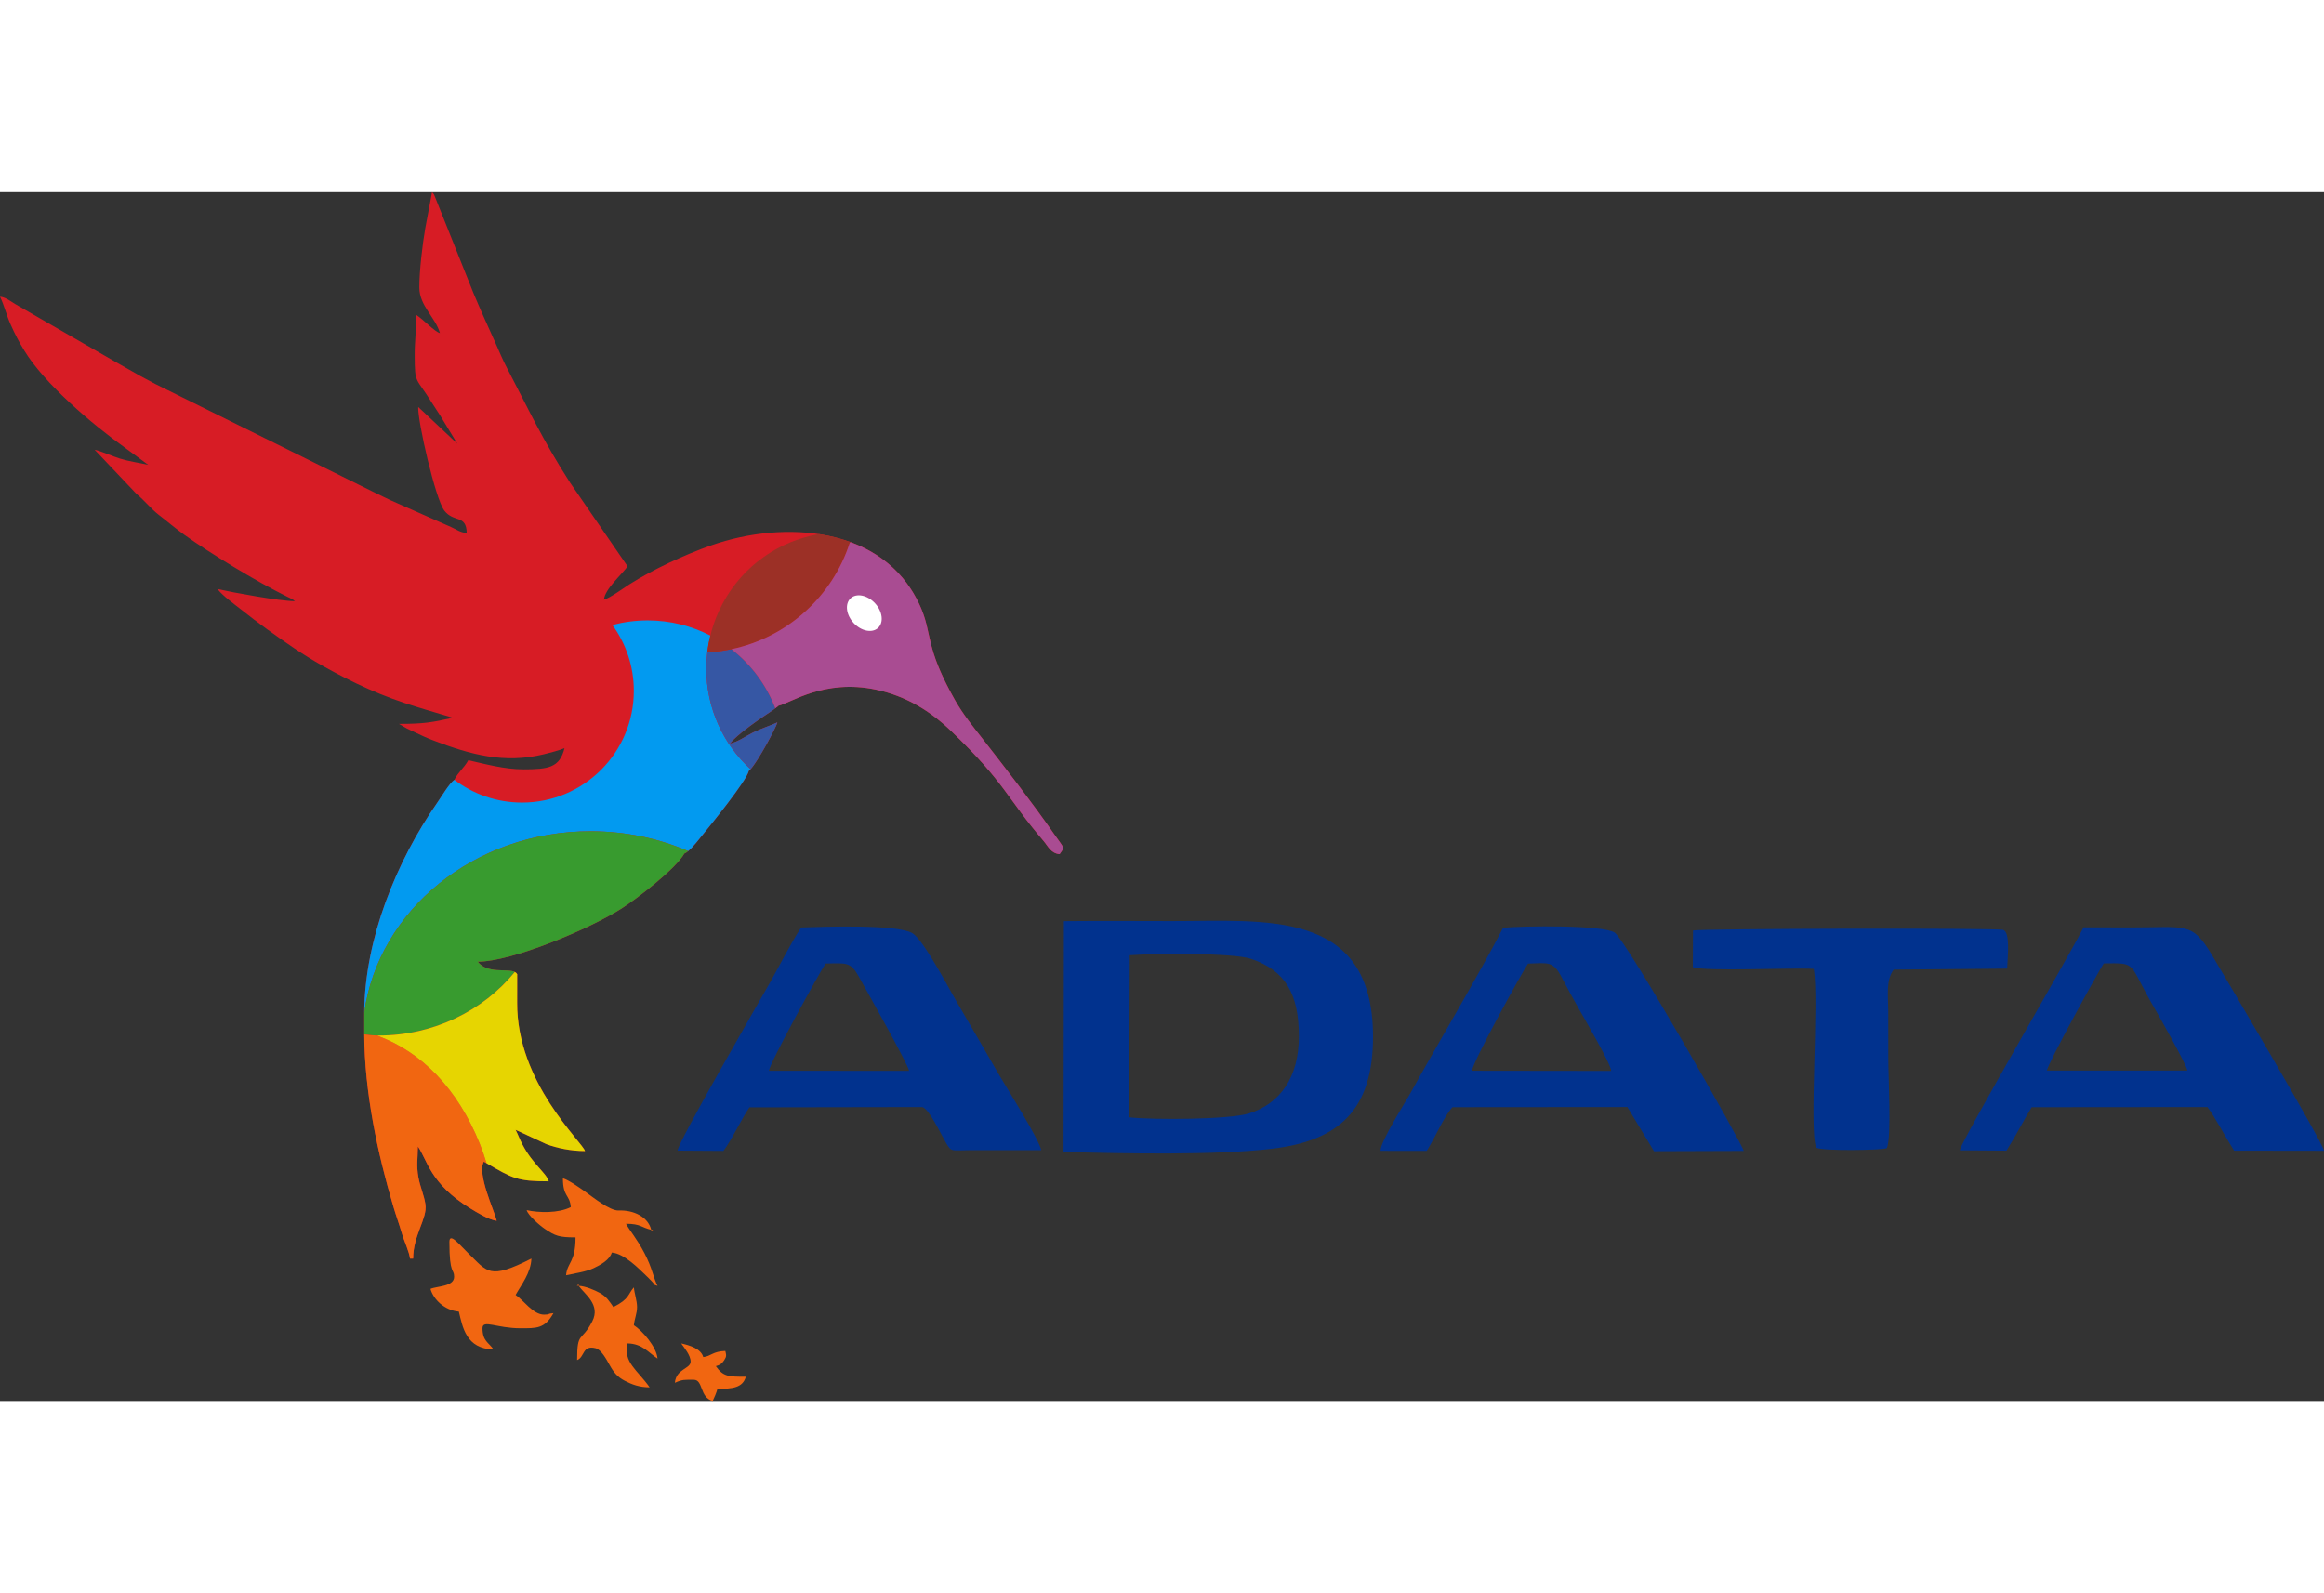 <svg clip-rule="evenodd" fill-rule="evenodd" height="90.003" image-rendering="optimizeQuality" shape-rendering="geometricPrecision" text-rendering="geometricPrecision" viewBox="-0.01 0.01 14679.41 7636.75" width="34.73mm" xmlns="http://www.w3.org/2000/svg"><rect x="-0.01" y="0.01" width="14679.41" height="7636.75" fill="#333333" stroke="none"/><path d="M2838.53 6631.93c0 211.07 29.88 166.83 29.88 220.11 0 63.56-109.75 58.28-149.4 76.56 18.35 66.01 89.23 136.35 179.28 143.55 23.37 96.41 44.98 235.52 219.11 239.24-31.57-45.29-69.72-53.03-69.72-133.98 0-57.37 88.86 0 239.03 0 100.36 0 154.27 3.98 209.16-95.7-40.93 3.27-22.25 9.57-59.76 9.57-69.12 0-130.62-93.1-179.28-124.41 34.14-61.99 97.53-140.5 99.6-229.68-269.52 137.03-276.72 83.41-400.88-35.88-51.3-49.29-117.03-133.4-117.03-69.38zm1523.84 756.02c0 46.29-91.9 45.1-99.6 133.98 48.45-22.34 64.26-19.14 119.52-19.14 60.66 0 36.19 112.6 119.51 133.97 9.01-18.04 24.85-55.8 29.88-76.56 94.74 0 159.76-6.33 179.28-76.56-110.85 0-143.42-1.24-189.23-66.99 25.86-6.63 38.66-16.24 52.24-36.75 16.94-25.56 13.33-32.6 7.51-58.95-79.31 1.7-92.15 34.5-139.44 38.28-14.6-52.56-83.78-73.67-139.43-86.13 18.81 26.99 59.76 74.37 59.76 114.84zm-707.14-478.49v-9.57l-11.62 7.97 11.62 1.59c36.69 52.64 140.79 118.53 85.28 225.43-69.54 133.91-95.24 58.79-95.24 243.5 49.04-19.02 31.72-95.81 116.49-74.92 36.37 8.96 69.3 71.27 89.14 107 25.33 45.6 49.31 74.9 96.05 99.11 44.69 23.15 91.51 41.06 156.45 41.06-77.01-110.5-168.5-157.65-139.44-277.53 94.58 2.02 132.56 59.23 189.24 95.7-6.48-74.86-97.19-176.95-149.4-210.54 3.43-39.65 20.18-73.9 20.11-114.81-.07-39.93-16.73-85.41-20.11-124.45-39.86 44.06-24.34 70.96-129.48 124.41-25.64-36.8-42.21-65.33-86.07-89.55-30.32-16.75-92.19-43.55-133.04-44.43z" fill="#f16611"/><path d="M2778.77 889.99c-33.48-8.58-105.14-86.36-149.4-114.83 0 98.9-10.44 168.65-10.02 258.33.86 182.21 5.79 130.4 109.05 297.27 18.91 30.56 33.84 50.61 53.58 82.5l106.34 175.34-246.65-231.93c-3.78 92.19 108.69 581.99 164.95 654.95 60.38 78.32 138.71 22.67 141.46 141.6-43.46-3.48-66.47-23.85-99.74-38.15l-381.72-169.13c-35.11-17-57.71-27.83-92.88-44.73L980.29 1211.29c-33.49-19.09-56.38-28.83-89.71-47.77-63.74-36.23-119.02-67.2-181.46-103.17l-610-351.73c-28.98-16.73-62.95-45.41-99.13-48.31 24.95 49.98 41.43 118.29 66.92 174.95 29.98 66.64 49.93 105.17 86.67 165.54 126.79 208.35 423.62 461.48 636.05 613.79l146.58 107.98c-62.8-14.06-118.03-21-178.13-39.39-50.02-15.29-113.98-45.9-160.51-56.31l265.79 280.54c51.14 41.52 90.42 93.53 141.08 132.39 56.06 43 101.05 82.49 159.4 124.37 165.3 118.65 453.08 293.83 648.89 390.92 6.94 3.44 17.94 8.12 26.38 12.93 20.17 11.51 10.13 4.79 23.36 15.84-93 0-387.19-53.98-488.03-76.56 26.91 38.62 107.32 97.04 151.69 131.78 56.68 44.39 101.39 79.35 161.33 122.51 114.13 82.2 223.11 158.94 348.54 229.74 193.39 109.16 379.14 194.86 595.65 260.24 43.38 13.1 70.89 22.22 113.65 34.35l106.41 31.75c1.49.61 4.64 1.8 6.74 3.09-132.27 29.61-184.11 38.28-338.64 38.28l49.61 28.89c18.03 8.59 32.52 15.33 53.32 25.33 43.37 20.87 71.78 34.12 116.17 51.06 231.89 88.47 446.55 148.32 697.49 86.39 35.5-8.76 99.94-25.08 129.19-38.57-30.31 125-103.7 133.75-259.18 134.21-120.52.36-248.64-35.32-348.37-57.65-27.53 50-62.73 72.73-89.64 125.81-27.92 17.02-83.34 109.29-107.59 144.04-255.2 365.55-460.11 863.89-460.11 1332.52v120c0 370.58 83.88 760.07 183.58 1096.61 17.63 59.53 34.48 104.06 51.23 161.32 17.8 60.85 50.42 126.61 54.02 168.19h19.92c0-147.15 90.28-253.56 77.7-341.89-8.14-57.16-32.87-108.74-43.94-169.03-14.91-81.18-3.88-118.78-3.88-197.24 59.1 81.72 74.36 233.16 330.57 390.53 37.17 22.83 119.86 74.58 167.41 78.39-15.9-65.57-124.77-293.61-81.43-373.23 181.75 105 204.34 124.41 410.1 124.41-14.67-52.8-99.5-105.23-166.14-232.74-17.81-34.09-27.34-61.24-43.02-92.64l194.69 90.46c66.53 25.22 156.22 43.52 243.54 43.52-15.85-57.01-432.12-431.3-428.45-937.69l.18-179.6c-25.61-51.13-180.15 11.34-249-78.94 214.85 0 701.26-204.74 906.48-334.81 97.16-61.58 345.46-253.16 398.25-348.46 35.27-13.95 89.37-86.25 113.9-116.43 47.22-58.12 279.07-341.93 293.38-406.11 39.71-26.07 171.6-270.18 180.34-306.23-49.94 23.03-100.88 37.99-152.94 63.58-47.67 23.44-93.26 58.62-145.85 70.4 37.91-54.41 204.03-167.84 269.27-210.39l32.15-24.48c.89-.78 3.1-2.86 4.54-4.38 72.56-14.32 287.87-171.29 616.23-101.37 192.55 41 345.04 137.12 474.66 261.67 345.92 332.39 348.67 419.76 582.82 693.65 28.56 33.4 46.9 79.51 101.91 83.91 33.65-48.29 32.7-29.56-35.84-128.25-132.62-190.95-308.21-417.88-450.75-600.44-61.52-78.79-123.11-153.86-174.18-244.15-198.41-350.76-137.23-416.86-225.65-606.19-230.06-492.67-851.65-533.41-1313.53-372.12-165.18 57.69-372.28 153.87-519.16 247.61-35.25 22.49-122.02 86.24-159.25 95.8 5.85-67.51 113.71-159.33 149.4-210.54l-364.31-530.38c-178.44-278.7-256.99-454.38-399.38-726.36-26.75-51.09-46.11-99.33-70.07-152.78-48.19-107.53-93.18-204.75-139.44-315.81L2750.42 36.79c-9.84-24.52-6.22-19.92-21.47-36.78l-42.67 226.96c-17.54 100.84-38.13 270.74-37.56 376.46.61 114.72 102.82 188.7 130.02 286.58z" fill="#d71c25"/><path d="M4090.83 2705.34c142.8 0 277.47 34.71 396.11 96.1-16.58 66.8-25.44 136.66-25.44 208.59 0 251.54 107.62 477.91 279.3 635.66-4.16 4.55-7.86 7.96-10.99 10.01-14.31 64.17-246.16 347.99-293.38 406.11-19.45 23.92-57.47 74.3-89.96 101.11-186.79-80.46-395.59-125.54-615.98-125.54-734.07 0-1339.94 499.26-1429.73 1144.86 2.55-466.05 206.45-960.43 460.05-1323.68 24.25-34.75 79.66-127.02 107.59-144.04l1.26-2.45c118.68 90.46 266.86 144.19 427.61 144.19 390.03 0 706.21-316.17 706.21-706.2 0-155.42-50.25-299.08-135.32-415.71 71.04-18.91 145.67-29 222.66-29z" fill="#029af0"/><path d="M4620.65 2887.09c123.33 96.03 219.91 224.8 276.68 373.25l-16.69 12.71c-65.24 42.55-231.36 155.98-269.27 210.39 52.59-11.78 98.18-46.96 145.85-70.4 52.06-25.59 102.99-40.56 152.94-63.58-8.05 33.21-120.63 243.01-169.35 296.23-171.68-157.75-279.3-384.12-279.3-635.66 0-34.86 2.08-69.24 6.12-103.01 52.17-2.75 103.27-9.5 153.03-19.92zm-8.8 952.27c3.82-5.08 7.61-10.15 11.36-15.19-3.76 5.04-7.54 10.11-11.36 15.19z" fill="#3657a4"/><path d="M6717.74 6064.15c392.92 8.84 949.03 21.76 1313.14-20.55 429.38-49.94 642.06-247.55 641.62-709.94-.82-811.29-686.79-727.76-1272.73-728.65-226.36-.38-453.55-1.72-679.86.38l-2.16 1458.77zm-2437.95-9.16 289.54 1.84c53.89-70.87 110.7-196.33 164.14-274.9l1091.1-1.91c42.69 7.06 118.14 170.76 151.23 226.75 35.37 59.87 32.13 45.49 156.38 45.43l444.97.06c-16.61-73.67-219.18-394.89-262.95-469.84-91.04-156.06-180.17-313.02-266.51-459.28-54.84-92.89-214.02-399.8-284.45-441.53-97.53-57.7-553.56-41.1-702.82-36.33-65.14 98.55-137.23 243.22-195 344.82-90.02 158.61-584.04 1013.48-585.63 1064.89zm8098.75-1.78 295.08 2.1c59.1-93.46 106.44-187.11 159.05-274.27l1110.76-1.02c55.03 75.39 108.66 181.96 167.9 275.22l568.07.83c-3.63-45.36-604.14-1063.3-708.93-1238.44-126.23-211.28-161.73-171.71-516.09-172.54l-293.67-.7c-89.77 178.84-774.01 1352.77-782.16 1408.82zm-3658.77 3.12 292.08.38c58.6-93.46 107.01-214.98 162.36-275.8l1105.16-.95 167.77 278.85 566.67-1.91c-2.61-34.93-743.16-1333.56-815.43-1379.43-77.3-49.12-577.68-42.5-704.09-30.22-158.04 305.13-407.49 722.48-587.48 1048.09-34.42 62.22-187.36 301.12-187.04 360.99zm1972.82-1160c87.16 28.95 620.11 1.84 763.9 10.81 34.61 203.34-30.98 1029.07 15.71 1128.64 20.49 22.78 432.63 17.43 446.49 2.74 30.09-75.84 8.21-452.28 8.46-569.47.25-98.42.06-196.91-.32-295.33-.32-97.34-16.1-195.13 34.36-262.06l716.88-6.36c3.5-85.76 20.04-229.92-25.7-244.88-36.71-12.02-1898.19-8.71-1958.7 4.14zm-3559.84 948.59c157.78 16.86 630.74 14.13 755.37-24.43 199.07-61.39 316.32-230.88 316.26-486.76-.06-268.16-85.38-417.42-302.52-490.2-115.6-38.74-611.33-34.48-766.06-22.77l-3.06 1024.17zm-2275.72-294.18 885.09.57c-2.61-34.29-264.66-500.76-317.22-595.05-52.93-95.11-77.17-85.19-209.88-83.21-34.86 48.99-356.79 634.81-357.99 677.69zm4441.18-.19 878.73 1.14c-2.23-44.6-163.57-320.27-203.97-391.97-39.89-70.56-72.97-131.12-108.79-199.51-54.4-103.64-83.09-90.72-212.49-86.78-39 56.63-355.7 632.78-353.48 677.12zm3631.23-1.14 886.94-.13c-2.23-30.6-174.19-336.62-208.23-394.83-170.19-290.75-101.67-284.7-319.89-282.09-35.12 53.19-357.11 637.93-358.82 677.05z" fill="#01328e"/><path d="M5173.23 2160.16c-351.62 61.58-607.56 321.46-686.29 641.27-9.44 37.48-16.03 73.11-19.32 105.58 58.09-2 116-12.21 173.85-24.56 343.49-79.69 619.21-336.07 726.22-668.2 1.17-1.26 2.4-2.55 3.69-3.88-63.3-23.26-129.84-39.77-198.16-50.21z" fill="#9c3026"/><path d="M4897.33 3260.34c-56.77-148.47-153.36-277.25-276.71-373.29 353.16-73.99 637.91-333.98 747.08-672.8 2.26-.96 4.66-1.82 7.14-2.61 183.32 68.2 339.17 193.23 431.7 391.37 1.22 2.62 2.41 5.21 3.57 7.78l1.45 3.23 2.2 4.95 1.16 2.64 2.58 6.01.74 1.75c1.07 2.54 2.11 5.06 3.13 7.55l.1.25.09.23c.99 2.46 1.97 4.89 2.91 7.3l.71 1.83 2.22 5.78.74 1.97 1.98 5.35.81 2.22c.86 2.37 1.7 4.74 2.51 7.08l.2.57c.77 2.21 1.52 4.4 2.25 6.58l.63 1.9 1.68 5.12.63 1.95c.67 2.11 1.34 4.2 1.98 6.29l.18.56c1.44 4.67 2.81 9.3 4.12 13.89l.49 1.72 1.6 5.72.28 1.03c1.93 7.03 3.73 13.99 5.44 20.91l.14.57c13.35 53.93 21.63 106.05 42.88 174.34l.17.52 2.07 6.54.34 1.05c3.81 11.88 8.01 24.25 12.7 37.2l.44 1.21c3.64 10.01 7.58 20.37 11.85 31.12l.87 2.21 2.77 6.87 1.12 2.73 2.89 7.02.61 1.46c2.22 5.3 4.51 10.7 6.88 16.19l.39.91c22.42 51.67 52.26 111.82 93.13 184.09 51.07 90.29 112.66 165.36 174.18 244.15 142.53 182.56 318.13 409.49 450.75 600.44 68.54 98.69 69.5 79.96 35.84 128.25-55.01-4.4-73.35-50.51-101.91-83.91-234.15-273.89-236.91-361.26-582.82-693.65-129.62-124.55-282.11-220.66-474.66-261.67-328.36-69.92-543.67 87.05-616.23 101.37-1.45 1.52-3.65 3.59-4.54 4.38l-15.46 11.77z" fill="#a94c92"/><path d="M4113.37 6555.38v9.57l11.62-7.97-11.62-1.59c-19.85-81.86-110.53-125.93-206.14-122.07-55.47 2.23-163.11-84.71-210.65-118.63-30.13-21.51-107.35-76.05-140.95-84.67 0 119.58 42.79 100.88 49.8 181.83-77.55 39.43-201.5 36.46-278.87 19.14 9.47 34.08 82.96 97.28 115.25 118.94 64.93 43.53 88.79 53.32 193.49 53.32 0 159.79-52.66 157.38-59.75 239.24 56.57-12.66 123.18-21.04 173.09-44.22 44.75-20.78 102.99-53.47 115.73-99.33 78.7 6.29 171.23 102.32 221.64 150.7 12.47 11.97 17.59 17.23 29.27 29.29 29.46 30.41 5.52 19.28 37.92 30.55-28.47-57.02-31.82-109.17-82.96-207.38-47.64-91.48-89.55-136.52-116.24-184.98 94.41 0 96.79 24.28 159.36 38.28z" fill="#f16611"/><path d="M4346.47 4162.92c-186.79-80.46-395.59-125.54-615.98-125.54-734.08 0-1339.96 499.27-1429.73 1144.9-.01 2.93-.06 5.86-.06 8.79v120l.02 9.86c30.87 4.59 61.04 7.13 90.3 7.13 349.3 0 660.41-157.08 861.02-401.72-47.3-24.04-173.8 14.44-234.25-64.83 214.84 0 701.26-204.74 906.48-334.81 97.16-61.57 345.46-253.16 398.25-348.46 7.32-2.89 15.44-8.3 23.94-15.32z" fill="#389b2f"/><path d="M2381.24 5327.97c284.54 104.12 510.54 339.49 649.13 683.59 16.08 39.92 30.39 81.1 42.85 123.2l-17.32-10.02c-43.34 79.62 65.53 307.66 81.43 373.22-47.55-3.8-130.25-55.56-167.41-78.39-256.22-157.37-271.48-308.82-330.57-390.54 0 78.45-11.03 116.06 3.87 197.24 11.07 60.29 35.81 111.86 43.95 169.03 12.58 88.33-77.7 194.75-77.7 341.9h-19.92c-3.6-41.58-36.22-107.35-54.02-168.2-16.75-57.25-33.6-101.78-51.23-161.31-98.82-333.55-182.08-719.12-183.55-1086.75 27.44 4.08 54.32 6.53 80.5 7.03z" fill="#f16611"/><path d="m2381.24 5327.97-1.23-.03c3.68.08 7.36.11 11.01.11 349.3 0 660.41-157.08 861.02-401.71-5.35-2.72 10.22 5.06 14.75 14.11l-.18 179.59c-3.66 506.39 412.6 880.68 428.45 937.7-87.32 0-177.01-18.3-243.54-43.52l-194.69-90.46c15.68 31.41 25.2 58.55 43.02 92.65 66.63 127.5 151.47 179.93 166.14 232.73-199.03 0-226.68-18.17-392.78-114.39-12.45-42.1-26.77-83.28-42.85-123.2-138.59-344.1-364.59-579.47-649.13-683.59z" fill="#e6d501"/><path d="M5372.68 2565.83c37.21-34.52 106.21-20.64 154.11 31s56.57 121.48 19.36 156-106.21 20.64-154.11-31-56.57-121.48-19.36-156z" fill="#fff"/></svg>